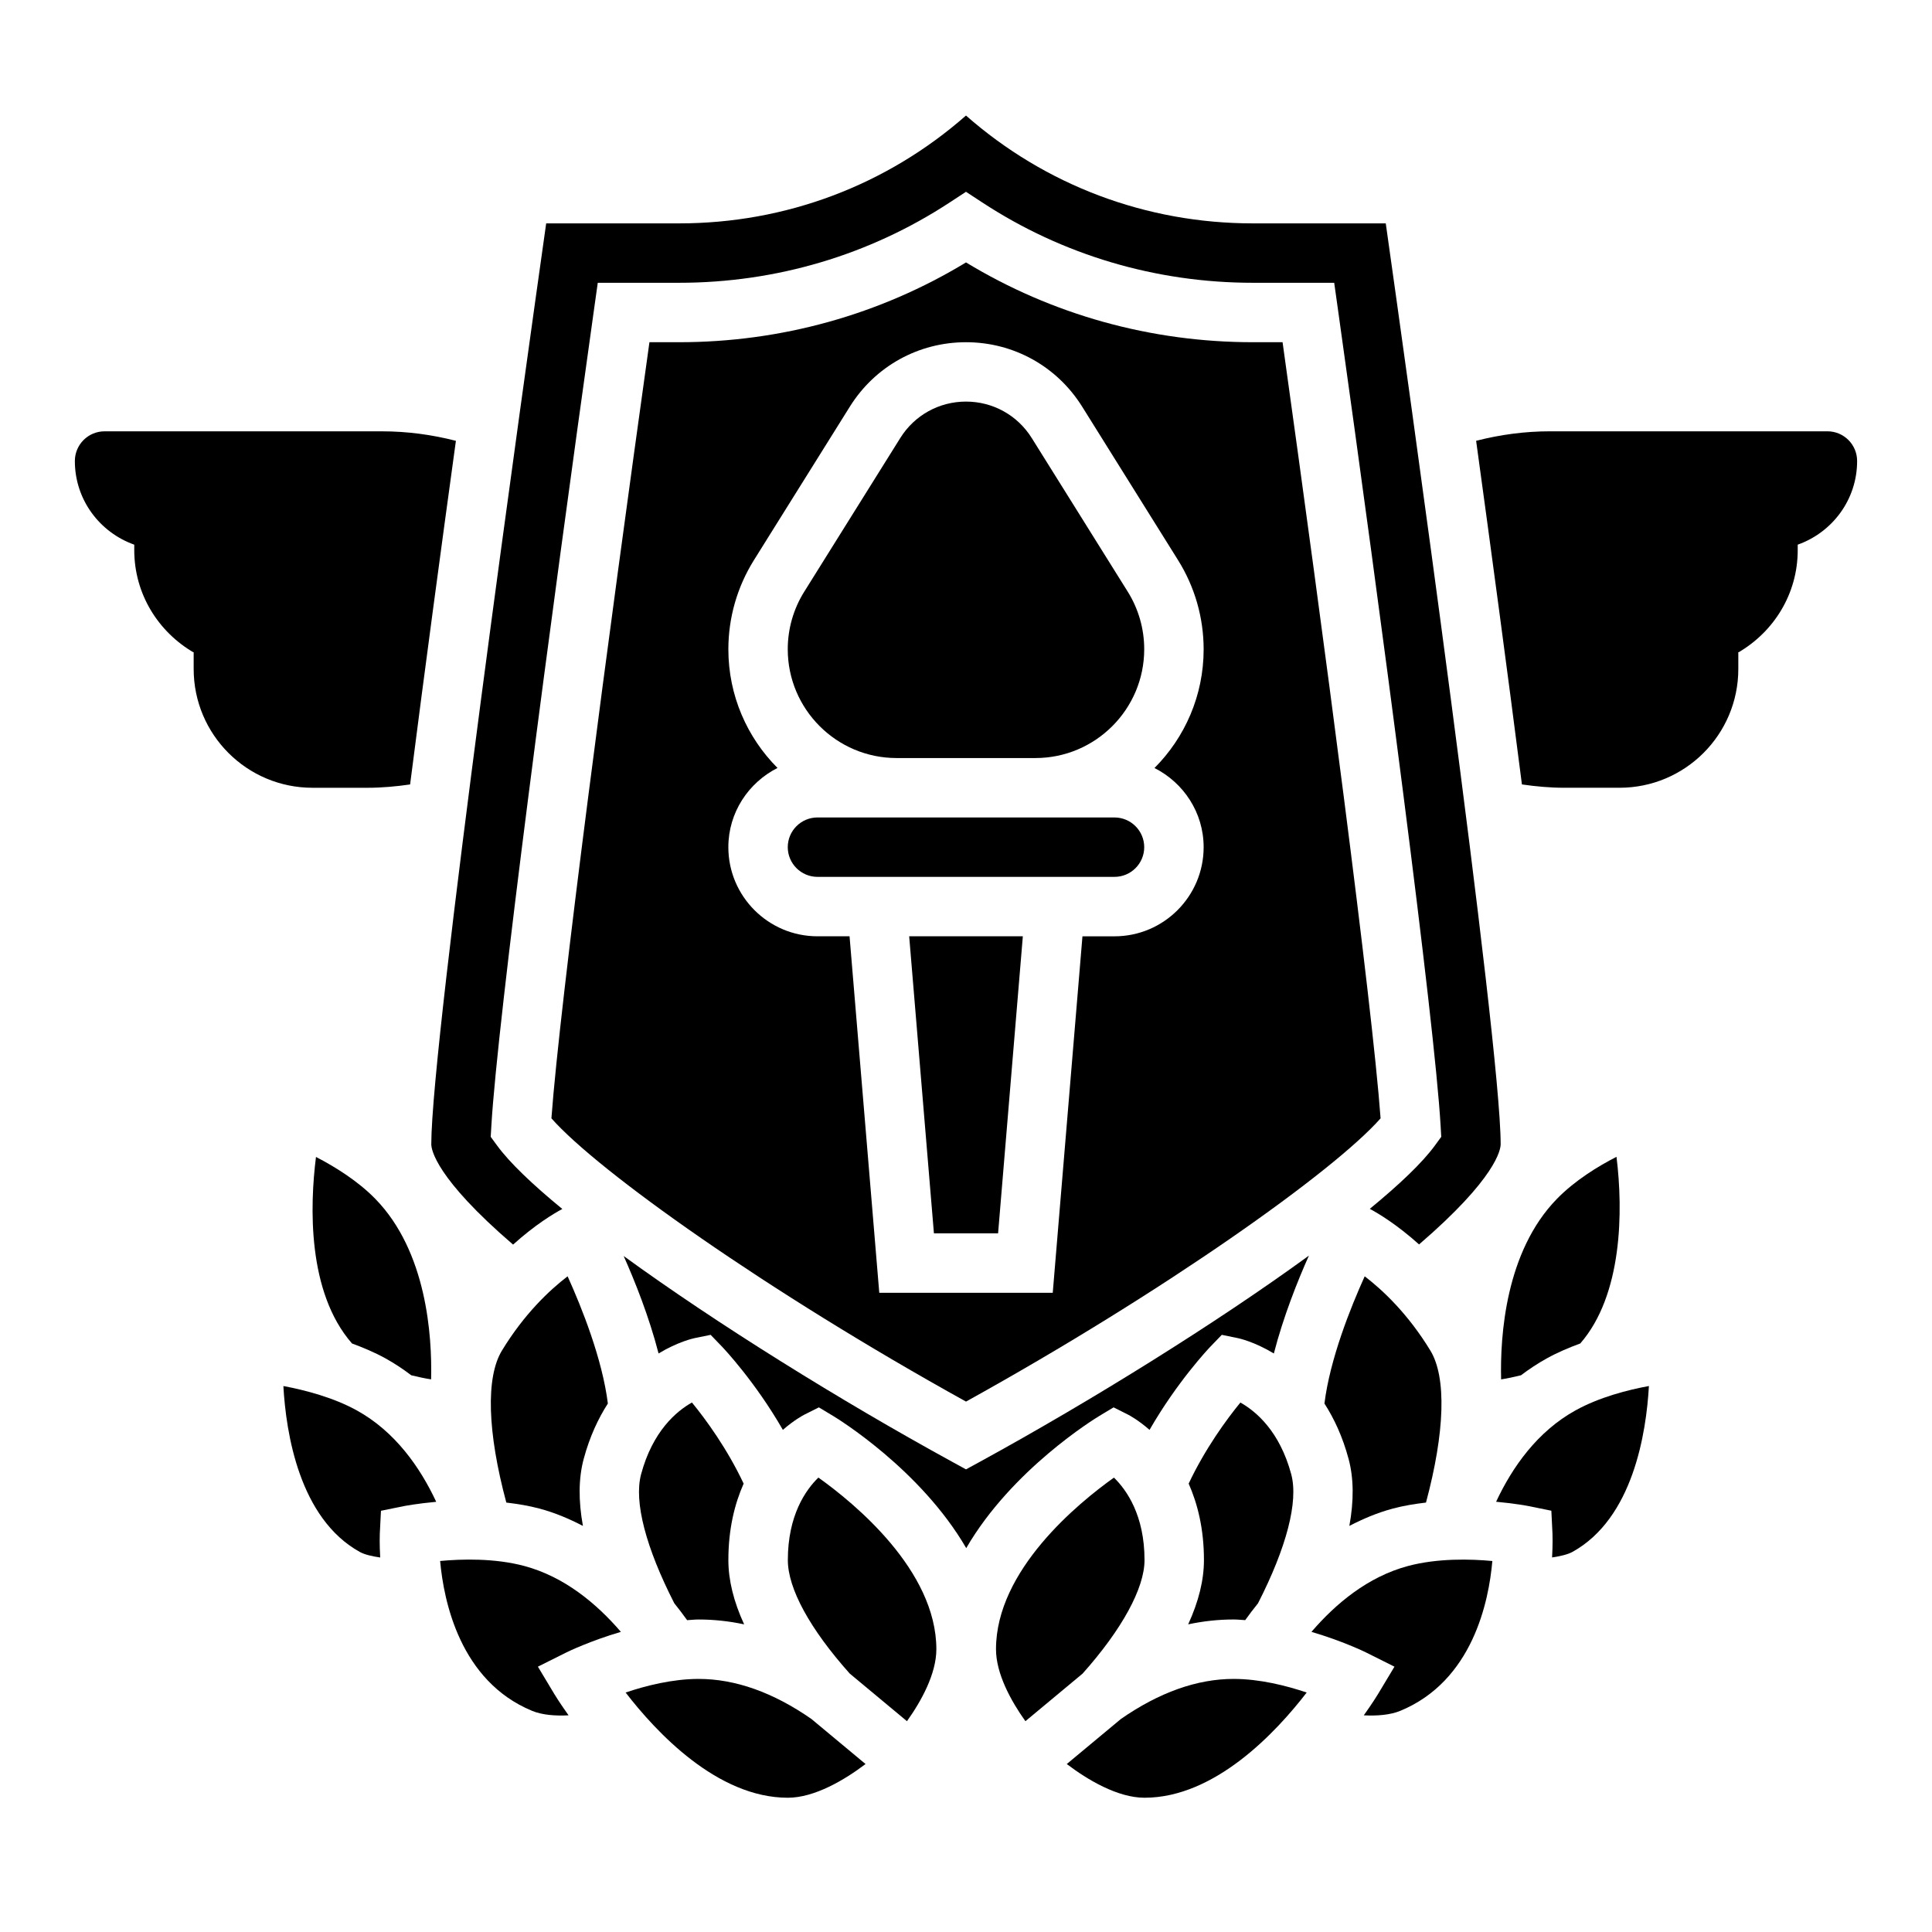 <?xml version="1.0" encoding="UTF-8"?>
<!-- Uploaded to: SVG Repo, www.svgrepo.com, Generator: SVG Repo Mixer Tools -->
<svg fill="#000000" width="800px" height="800px" version="1.1" viewBox="144 144 512 512" xmlns="http://www.w3.org/2000/svg">
 <g>
  <path d="m391.5 470.85h17.004l6.559-78.723h-30.121z"/>
  <path d="m447.23 368.51c0-4.336-3.535-7.871-7.871-7.871h-57.766l-20.957-0.004c-4.336 0-7.871 3.535-7.871 7.871 0 4.336 3.535 7.871 7.871 7.871h78.719c4.34 0.004 7.875-3.531 7.875-7.867z"/>
  <path d="m509.87 440.37c-2.266-30.852-15.043-127.47-25.977-205.68h-7.871c-27.031 0-53.199-7.297-76.02-21.145-22.816 13.844-48.988 21.145-76.023 21.145h-7.871c-10.934 78.207-23.719 174.83-25.977 205.68 12.336 13.996 57.078 45.828 109.87 75.066 52.789-29.238 97.531-61.07 109.87-75.066zm-140.73-48.242h-8.504c-13.02 0-23.617-10.598-23.617-23.617 0-9.195 5.336-17.098 13.027-20.996-8.043-8.066-13.023-19.18-13.023-31.453 0-8.367 2.348-16.539 6.777-23.625l25.434-40.699c6.676-10.672 18.176-17.047 30.766-17.047 12.586 0 24.09 6.375 30.766 17.051l25.434 40.707c4.434 7.086 6.777 15.258 6.777 23.625 0 12.266-4.984 23.387-13.027 31.457 7.688 3.887 13.027 11.789 13.027 20.984 0 13.02-10.598 23.617-23.617 23.617h-8.5l-7.871 94.465h-45.973z"/>
  <path d="m227.74 450.6c-1.629 12.863-2.356 35.824 9.539 49.43 3 1.109 6.008 2.371 8.879 3.953 2.441 1.355 4.707 2.867 6.832 4.481 1.828 0.434 3.668 0.852 5.258 1.078 0.285-11.539-1.156-33.867-14.785-47.832-4.566-4.688-10.629-8.48-15.723-11.109z"/>
  <path d="m628.29 258.3h-73.508c-6.699 0-13.266 0.891-19.594 2.519 3.883 28.254 8.281 60.867 12.137 91.062 3.699 0.539 7.445 0.883 11.234 0.883h14.625c17.391 0 31.488-14.098 31.488-31.488v-4.219l-0.062-0.117c9.406-5.441 15.805-15.5 15.805-27.152v-1.449c9.156-3.25 15.742-11.902 15.742-22.168 0.004-4.344-3.523-7.871-7.867-7.871z"/>
  <path d="m279.97 473.83c5.856-5.273 10.77-8.227 13.051-9.438-7.918-6.496-13.973-12.273-17.301-16.832l-1.676-2.285 0.164-2.816c1.637-28.285 15.703-134.44 27.254-216.75l0.953-6.769h21.562c25.672 0 50.469-7.359 71.699-21.285l4.32-2.828 4.312 2.824c21.238 13.93 46.035 21.289 71.707 21.289h21.562l0.953 6.777c11.555 82.309 25.625 188.46 27.254 216.75l0.16 2.809-1.668 2.281c-3.32 4.551-9.367 10.312-17.27 16.801 2.25 1.195 7.18 4.148 13.059 9.43 20.469-17.609 21.625-25.148 21.625-26.559 0-27.512-25.176-206.77-30.449-244.03h-35.227c-28.27 0-54.98-10.094-76.02-28.578-21.043 18.484-47.754 28.578-76.023 28.578h-35.227c-5.273 37.258-30.449 216.52-30.449 244.03 0 1.41 1.16 8.965 21.672 26.602z"/>
  <path d="m381.6 344.89h36.801c15.895 0 28.828-12.934 28.828-28.836 0-5.414-1.512-10.691-4.383-15.281l-25.434-40.707c-3.781-6.035-10.293-9.641-17.414-9.641-7.125 0-13.633 3.606-17.414 9.652l-25.434 40.699c-2.875 4.586-4.387 9.871-4.387 15.277 0 15.902 12.934 28.836 28.836 28.836z"/>
  <path d="m553.91 503.99c2.875-1.59 5.879-2.852 8.879-3.961 11.211-12.863 11.383-35.172 9.598-49.461-4.902 2.512-11.012 6.25-15.793 11.148-13.617 13.957-15.066 36.281-14.785 47.832 1.598-0.234 3.441-0.645 5.266-1.086 2.133-1.609 4.394-3.117 6.836-4.473z"/>
  <path d="m238.55 517.77c-6.094-3.371-13.578-5.359-19.453-6.453 0.691 12.438 4.219 35.102 20.27 43.973 1.258 0.691 3.219 1.148 5.391 1.465-0.203-3.519-0.125-5.887-0.109-6.281l0.309-6.102 5.984-1.219c0.324-0.062 3.715-0.707 8.66-1.156-4.258-9.105-10.855-18.594-21.051-24.227z"/>
  <path d="m305.09 515.95c-1.449-11.715-6.887-25.371-10.668-33.715-4.785 3.66-11.469 9.934-17.398 19.672-4.328 7.109-3.848 21.664 1.156 40.289 2.938 0.348 5.902 0.82 8.832 1.605 4.109 1.102 7.887 2.723 11.469 4.582-1.211-6.676-1.172-12.609 0.203-17.75 1.598-5.922 3.856-10.715 6.406-14.684z"/>
  <path d="m513.07 543.8c2.938-0.789 5.894-1.258 8.832-1.605 5-18.625 5.488-33.18 1.156-40.289-5.926-9.73-12.609-16.004-17.398-19.672-3.777 8.344-9.227 22.012-10.668 33.715 2.551 3.969 4.809 8.762 6.398 14.68 1.379 5.133 1.426 11.074 0.203 17.75 3.59-1.855 7.371-3.477 11.477-4.578z"/>
  <path d="m447.31 557.44c0-11.824-4.707-18.547-8.102-21.859-9.461 6.738-31.258 24.539-31.258 45.477 0 6.488 3.961 13.707 7.793 19.074l15.145-12.602c10.434-11.684 16.422-22.648 16.422-30.09z"/>
  <path d="m400 533.4-3.777-2.07c-29.465-16.129-62.465-36.66-86.945-54.473 2.992 6.707 6.746 16.113 9.25 25.828 5.102-3.086 9.172-3.992 9.555-4.07l4.242-0.867 3.008 3.117c0.441 0.465 8.793 9.281 16.137 22.066 3.016-2.629 5.398-3.883 5.676-4.023l3.863-1.938 3.707 2.227c1.273 0.762 23.254 14.242 35.344 35.07 12.082-20.828 34.07-34.305 35.344-35.07l3.707-2.227 3.863 1.938c0.277 0.141 2.652 1.395 5.668 4.023 7.344-12.785 15.688-21.602 16.137-22.066l3.008-3.117 4.242 0.867c0.387 0.078 4.457 0.984 9.555 4.07 2.519-9.762 6.289-19.215 9.289-25.93-24.496 17.84-57.559 38.406-87.074 54.57z"/>
  <path d="m470.93 573.18c1.031 0 2.039 0.117 3.062 0.172 1.047-1.473 2.188-2.961 3.394-4.465 7.527-14.719 10.754-26.922 8.809-34.18-3.062-11.414-9.344-16.695-13.477-19.02-3.629 4.41-9.367 12.266-13.707 21.484 2.359 5.348 4.047 11.996 4.047 20.262 0 5.305-1.402 10.988-4.18 17.035 4.019-0.855 8.035-1.289 12.051-1.289z"/>
  <path d="m441.05 599.55-14.344 11.934c5.457 4.148 13.461 8.934 20.602 8.934 18.719 0 34.938-17.438 42.98-27.883-5.312-1.793-12.414-3.606-19.363-3.606-9.699 0-19.75 3.582-29.875 10.621z"/>
  <path d="m308.54 576.46c-6.406-7.453-14.926-14.602-25.602-17.461-7.848-2.094-16.516-1.859-22.301-1.324 0.969 10.73 5.32 31.844 24.371 39.715 2.644 1.094 6.141 1.379 9.668 1.188-2.203-3.086-3.535-5.242-3.754-5.606l-4.375-7.289 7.606-3.801c0.414-0.203 6.262-3.035 14.387-5.422z"/>
  <path d="m517.15 559c-10.676 2.859-19.191 10.004-25.602 17.461 8.133 2.387 13.98 5.219 14.391 5.422l7.606 3.801-4.375 7.289c-0.219 0.371-1.551 2.519-3.754 5.606 3.527 0.188 7.031-0.102 9.668-1.188 19.184-7.918 23.473-28.992 24.402-39.707-5.773-0.539-14.469-0.777-22.336 1.316z"/>
  <path d="m540.48 541.98c4.945 0.449 8.336 1.094 8.66 1.156l5.984 1.219 0.301 6.102c0.016 0.402 0.094 2.762-0.109 6.281 2.172-0.324 4.133-0.77 5.391-1.465 16.051-8.863 19.578-31.527 20.27-43.965-5.613 1.031-13.105 2.953-19.445 6.453-10.195 5.644-16.793 15.129-21.051 24.219z"/>
  <path d="m360.88 535.57c-3.371 3.289-8.094 10.012-8.094 21.867 0 7.543 5.824 18.223 16.406 30.078l15.16 12.617c3.832-5.359 7.793-12.586 7.793-19.074-0.008-20.941-21.812-38.75-31.266-45.488z"/>
  <path d="m329.16 588.93c-6.949 0-14.051 1.812-19.363 3.606 8.047 10.449 24.262 27.883 42.98 27.883 7.141 0 15.129-4.785 20.602-8.934l-14.359-11.949c-10.113-7.031-20.168-10.605-29.859-10.605z"/>
  <path d="m327.37 515.68c-4.102 2.305-10.406 7.582-13.477 19.027-1.945 7.258 1.281 19.461 8.801 34.172 1.203 1.512 2.348 3 3.402 4.481 1.023-0.059 2.039-0.176 3.059-0.176 4.016 0 8.039 0.434 12.051 1.289-2.785-6.047-4.18-11.73-4.18-17.035 0-8.258 1.676-14.918 4.047-20.262-4.336-9.227-10.074-17.09-13.703-21.496z"/>
  <path d="m241.44 352.77c3.785 0 7.535-0.348 11.242-0.883 3.856-30.195 8.25-62.812 12.137-91.062-6.336-1.629-12.902-2.519-19.602-2.519h-73.508c-4.344 0-7.871 3.527-7.871 7.871 0 10.266 6.59 18.918 15.742 22.168v1.449c0 11.652 6.398 21.711 15.809 27.16l-0.066 0.109v4.219c0 17.391 14.098 31.488 31.488 31.488z"/>
 </g>
</svg>